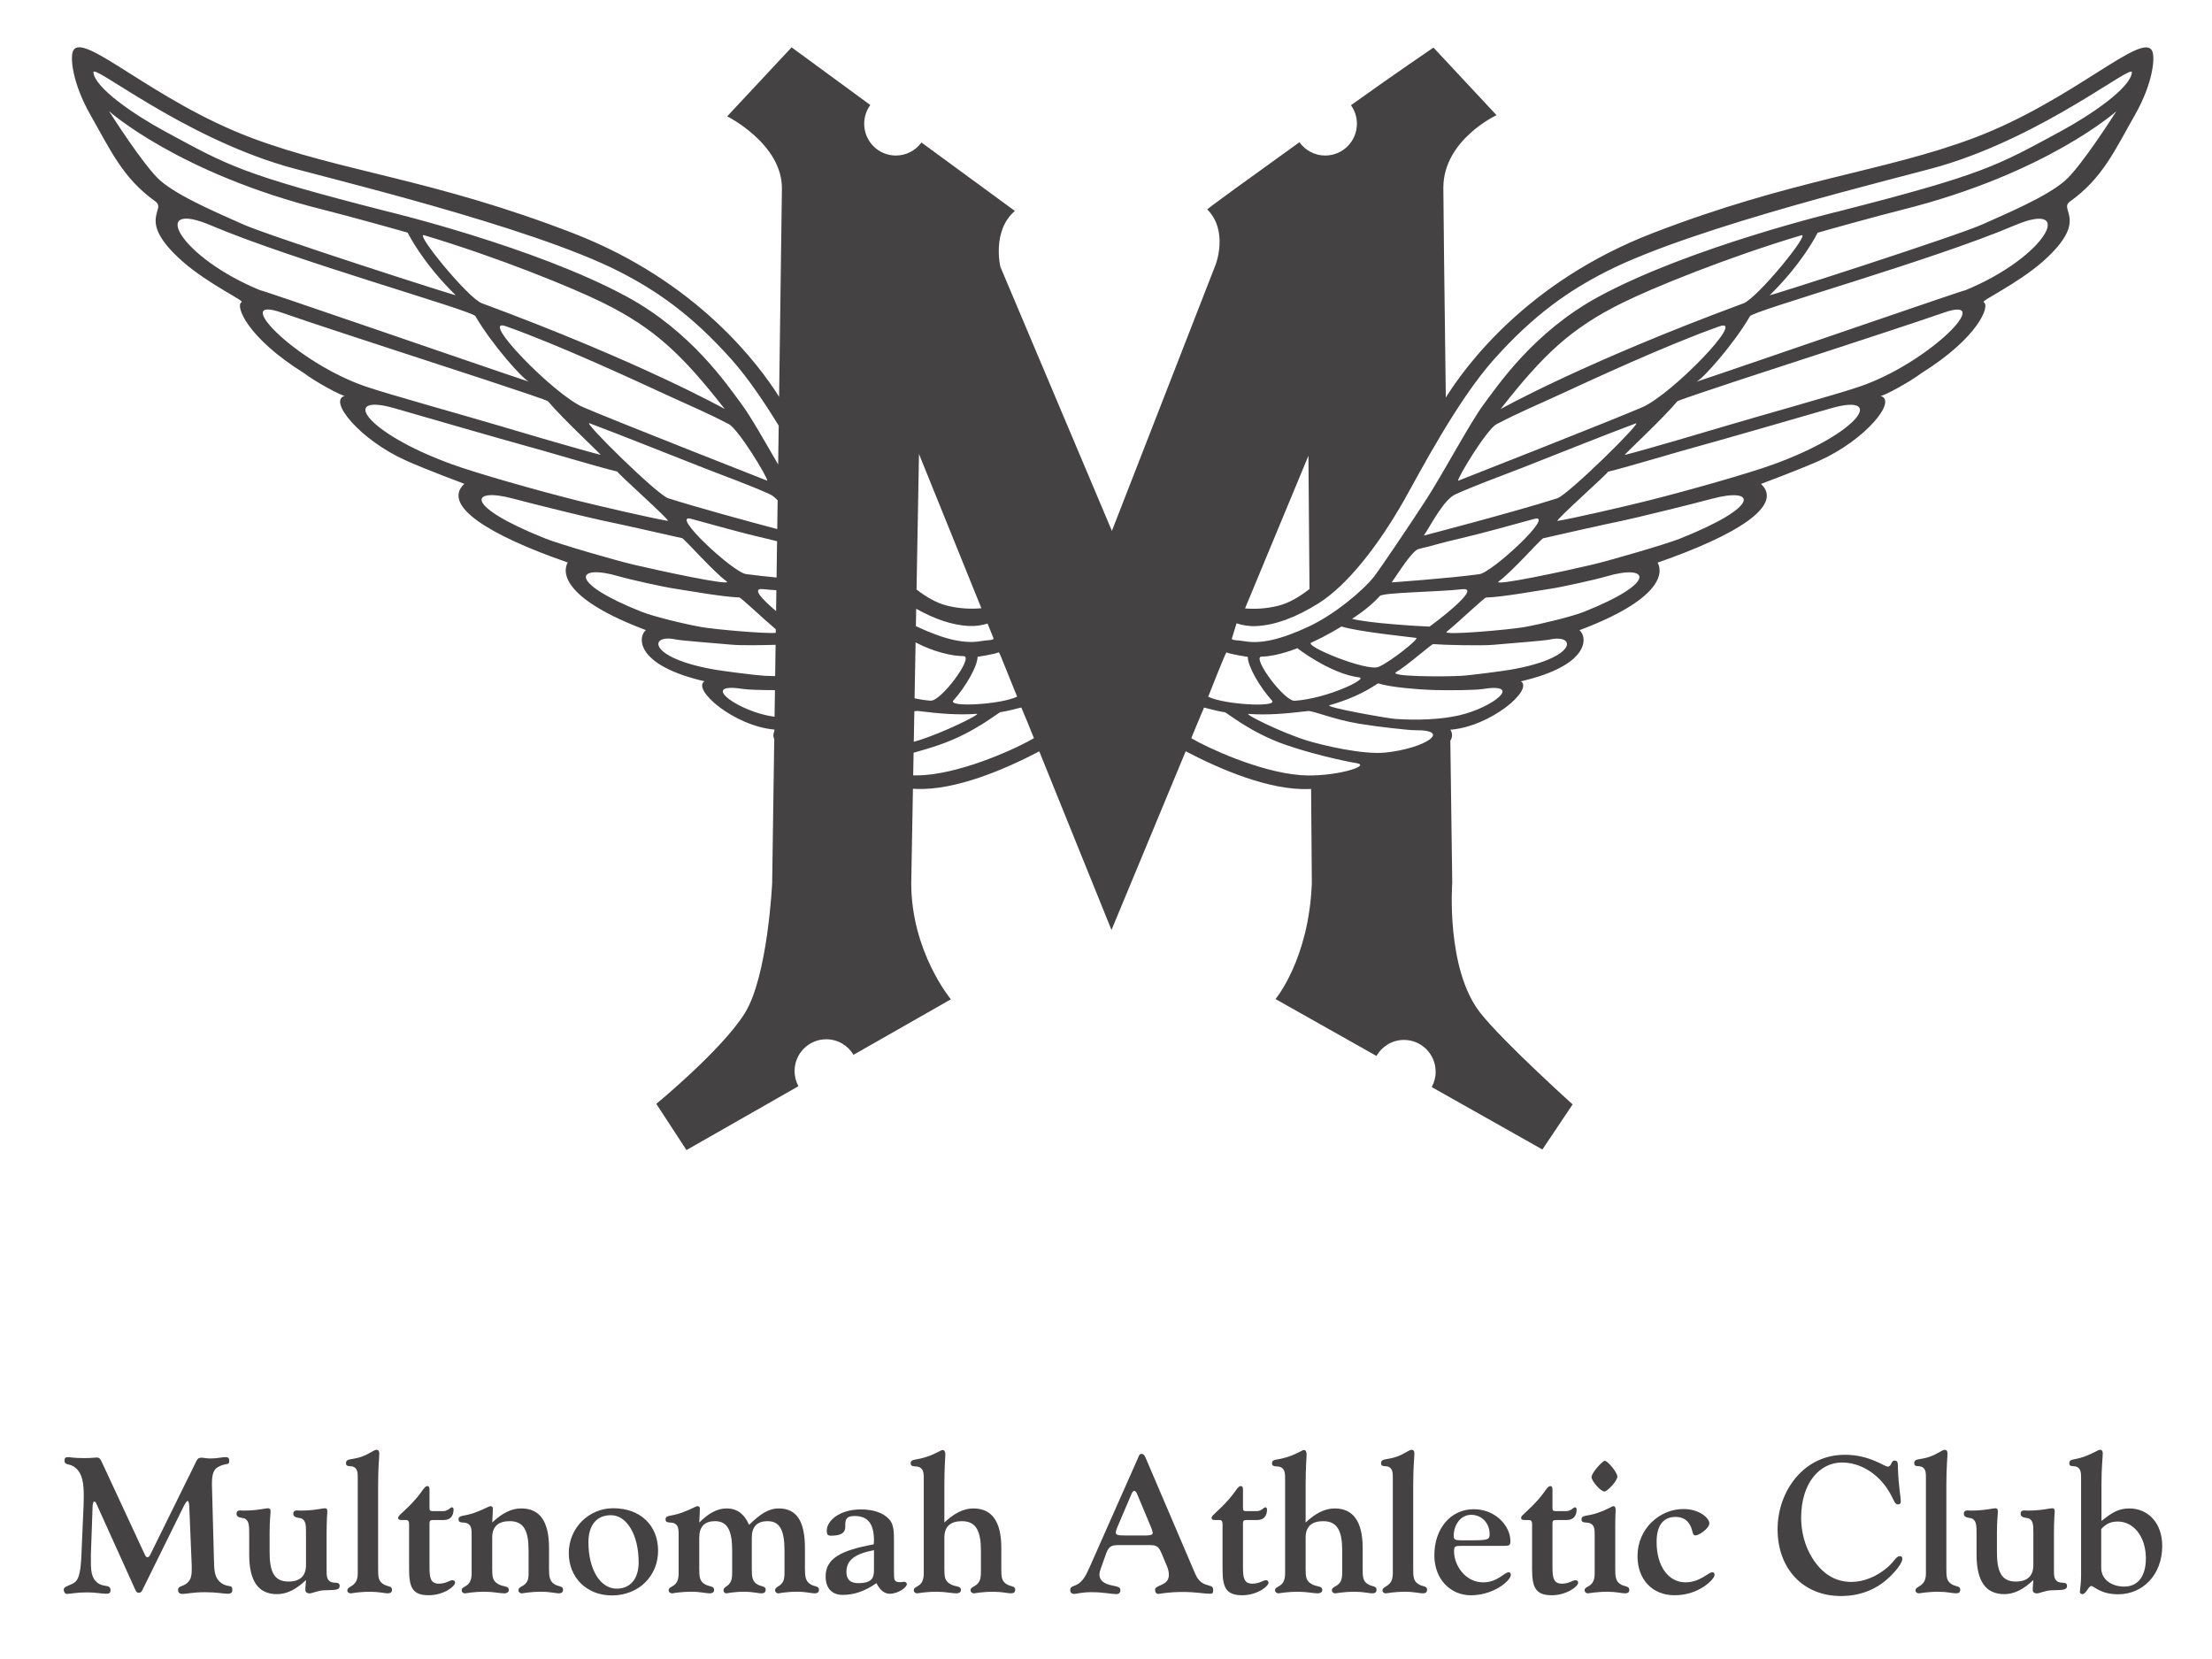 <?xml version="1.0" encoding="UTF-8" standalone="no"?>
<!DOCTYPE svg PUBLIC "-//W3C//DTD SVG 1.1//EN" "http://www.w3.org/Graphics/SVG/1.1/DTD/svg11.dtd">
<svg width="100%" height="100%" viewBox="0 0 76 57" version="1.1" xmlns="http://www.w3.org/2000/svg" xmlns:xlink="http://www.w3.org/1999/xlink" xml:space="preserve" xmlns:serif="http://www.serif.com/" style="fill-rule:evenodd;clip-rule:evenodd;stroke-linejoin:round;stroke-miterlimit:2;">
    <g id="Artboard1" transform="matrix(0.86,0,0,0.84,-50.926,0)">
        <rect x="59.231" y="0" width="87.884" height="67" style="fill:none;"/>
        <g transform="matrix(0.343,0,0,0.352,52.207,-4.616)">
            <g>
                <g transform="matrix(1.063,0,0,1.063,30.168,192.676)">
                    <path d="M0,-4.321C0,-4.553 0.022,-4.891 0.022,-5.335C0.022,-6.745 -0.104,-7.801 -0.868,-8.457C-1.495,-9.004 -2.089,-8.689 -2.089,-9.256C-2.089,-9.53 -1.983,-9.638 -1.687,-9.638C-1.583,-9.638 -1.011,-9.53 0.062,-9.53C0.843,-9.53 1.307,-9.594 1.413,-9.594C1.731,-9.594 1.835,-9.47 2.044,-9.004L6.708,1.013C6.789,1.203 6.876,1.307 7.001,1.307C7.105,1.307 7.214,1.225 7.295,1.055L12.378,-9.236C12.503,-9.49 12.632,-9.574 12.947,-9.574C13.14,-9.574 13.455,-9.49 13.919,-9.49C14.634,-9.49 15.187,-9.638 15.542,-9.638C15.858,-9.638 15.964,-9.552 15.964,-9.194C15.964,-8.708 15.626,-9.046 14.74,-8.56C14.232,-8.287 14.067,-7.717 14.067,-6.767L14.067,-6.578L14.296,1.879C14.319,2.952 14.425,3.628 15.076,4.116C15.796,4.641 16.301,4.264 16.301,4.809C16.301,5.189 16.176,5.297 15.754,5.297C15.372,5.297 14.553,5.127 13.307,5.127C12.04,5.127 11.241,5.317 10.861,5.317C10.523,5.317 10.355,5.189 10.355,4.873C10.355,4.471 10.777,4.515 11.199,4.242C11.724,3.882 11.852,3.44 11.852,2.658L11.852,2.214L11.579,-4.343C11.559,-4.681 11.473,-4.851 11.406,-4.851C11.325,-4.851 11.177,-4.659 10.989,-4.301L6.538,4.705C6.412,4.979 6.328,5.189 6.052,5.189C5.781,5.189 5.736,4.999 5.588,4.683L1.477,-4.385C1.371,-4.619 1.307,-4.785 1.181,-4.785C1.078,-4.785 1.011,-4.595 0.989,-4.237L0.804,0.991L0.804,1.899C0.804,3.08 0.972,3.842 1.793,4.264C2.363,4.535 2.952,4.306 2.952,4.917C2.952,5.231 2.782,5.297 2.446,5.297C2.005,5.297 1.307,5.147 0.358,5.147C-0.74,5.147 -1.495,5.317 -1.857,5.317C-2.003,5.317 -2.173,5.105 -2.173,4.853C-2.173,4.429 -1.329,4.409 -0.868,3.965C-0.464,3.588 -0.296,2.616 -0.234,1.036L0,-4.321Z" style="fill:rgb(68,66,66);fill-rule:nonzero;"/>
                </g>
                <g transform="matrix(1.063,0,0,1.063,52.691,188.374)">
                    <path d="M0,9.386C-2.047,9.386 -3.038,7.951 -3.038,5.06L-3.038,2.828C-3.038,1.983 -3.038,1.438 -3.46,1.161C-3.734,0.991 -4.429,1.117 -4.429,0.592C-4.429,0.36 -4.304,0.236 -4.027,0.236C-3.924,0.236 -3.818,0.254 -3.67,0.254C-2.131,0.254 -1.287,0 -0.994,0C-0.802,0 -0.695,0.086 -0.695,0.36C-0.695,0.569 -0.802,1.351 -0.802,2.658L-0.802,4.745C-0.802,6.834 -0.38,8.012 1.265,8.012C2.533,8.012 3.186,7.403 3.186,6.2L3.186,2.594C3.186,1.876 3.162,1.415 2.779,1.161C2.508,0.991 1.793,1.117 1.793,0.592C1.793,0.36 1.916,0.236 2.192,0.236C2.296,0.236 2.424,0.254 2.572,0.254C4.111,0.254 4.954,0 5.248,0C5.443,0 5.524,0.086 5.524,0.36C5.524,0.488 5.443,1.22 5.443,2.658L5.443,6.644C5.443,7.359 5.443,7.763 5.84,8.012C6.242,8.266 6.873,7.97 6.873,8.478C6.873,8.984 6.348,8.922 5.228,8.964C4.471,8.984 3.901,9.302 3.583,9.302C3.268,9.302 3.12,9.152 3.12,8.945L3.12,8.71L3.186,7.845C2.086,8.881 1.095,9.386 0,9.386" style="fill:rgb(68,66,66);fill-rule:nonzero;"/>
                </g>
                <g transform="matrix(1.063,0,0,1.063,62.105,194.962)">
                    <path d="M0,-9.488C0,-10.077 -0.025,-10.44 -0.36,-10.669C-0.72,-10.926 -1.287,-10.627 -1.287,-11.113C-1.287,-11.683 -0.698,-11.449 0.4,-11.828C1.305,-12.146 1.766,-12.59 2.064,-12.59C2.254,-12.59 2.36,-12.445 2.36,-12.188C2.36,-11.809 2.232,-10.669 2.232,-8.795L2.232,0.401C2.232,1.247 2.254,1.689 2.696,2.024C3.223,2.429 3.751,2.236 3.751,2.703C3.751,2.976 3.603,3.102 3.285,3.102C2.93,3.102 2.294,2.929 1.388,2.929C0.081,2.929 -0.617,3.102 -0.762,3.102C-0.994,3.102 -1.142,2.976 -1.142,2.784C-1.142,2.256 0,2.429 0,0.949L0,-9.488Z" style="fill:rgb(68,66,66);fill-rule:nonzero;"/>
                </g>
                <g transform="matrix(1.063,0,0,1.063,68.084,194.043)">
                    <path d="M0,-3.584C0,-3.882 -0.079,-4.048 -0.338,-4.048L-0.779,-4.048C-1.031,-4.048 -1.201,-4.07 -1.201,-4.304C-1.201,-4.575 -0.503,-4.955 0.676,-6.284C1.499,-7.212 1.67,-7.759 2.005,-7.759C2.15,-7.759 2.237,-7.656 2.237,-7.399L2.237,-5.419C2.237,-5.081 2.281,-5.019 2.639,-5.019L3.734,-5.019C4.264,-5.019 4.535,-5.438 4.683,-5.438C4.789,-5.438 4.873,-5.357 4.873,-5.209C4.873,-4.536 4.557,-4.048 3.798,-4.048L2.617,-4.048C2.301,-4.048 2.237,-3.944 2.237,-3.668L2.237,1.097C2.237,2.3 2.363,2.91 3.273,2.91C4.049,2.91 4.451,2.532 4.728,2.532C4.915,2.532 5.043,2.633 5.043,2.786C5.043,3.228 3.753,4.175 2.15,4.175C0.318,4.175 0,3.247 0,1.287L0,-3.584Z" style="fill:rgb(68,66,66);fill-rule:nonzero;"/>
                </g>
                <g transform="matrix(1.063,0,0,1.063,75.37,194.763)">
                    <path d="M0,-2.955C0,-3.673 0,-4.072 -0.404,-4.324C-0.804,-4.575 -1.435,-4.284 -1.435,-4.792C-1.435,-5.295 -0.908,-5.083 0.338,-5.525C1.388,-5.907 1.899,-6.245 2.089,-6.245C2.212,-6.245 2.318,-6.117 2.318,-6.035L2.318,-5.675L2.254,-4.452C3.352,-5.485 4.343,-5.991 5.44,-5.991C7.485,-5.991 8.479,-4.56 8.479,-1.67L8.479,0.589C8.479,1.433 8.54,1.876 8.96,2.212C9.468,2.614 10.015,2.424 10.015,2.89C10.015,3.161 9.867,3.29 9.552,3.29C9.196,3.29 8.563,3.114 7.655,3.114C6.345,3.114 5.65,3.29 5.502,3.29C5.273,3.29 5.125,3.139 5.125,2.952C5.125,2.594 5.588,2.569 5.906,2.231C6.217,1.896 6.239,1.538 6.239,1.075L6.239,-1.33C6.239,-3.441 5.798,-4.6 4.175,-4.6C2.91,-4.6 2.254,-4.008 2.254,-2.807L2.254,0.589C2.254,1.452 2.298,1.876 2.804,2.212C3.458,2.653 4.069,2.402 4.069,2.932C4.069,3.139 3.899,3.29 3.546,3.29C3.078,3.29 2.382,3.114 1.453,3.114C0.104,3.114 -0.592,3.29 -0.718,3.29C-0.95,3.29 -1.097,3.139 -1.097,2.952C-1.097,2.402 0,2.72 0,1.114L0,-2.955Z" style="fill:rgb(68,66,66);fill-rule:nonzero;"/>
                </g>
                <g transform="matrix(1.063,0,0,1.063,91.863,198.503)">
                    <path d="M0,-9.532C2.972,-9.532 4.913,-7.655 4.913,-4.891C4.913,-2.087 2.762,0 -0.148,0C-2.91,0 -4.871,-1.961 -4.871,-4.617C-4.871,-7.423 -2.636,-9.532 0,-9.532M0.377,-0.74C1.815,-0.74 2.784,-1.751 2.784,-3.626C2.784,-6.639 1.475,-8.772 -0.254,-8.772C-1.79,-8.772 -2.72,-7.719 -2.72,-5.798C-2.72,-2.91 -1.458,-0.74 0.377,-0.74" style="fill:rgb(68,66,66);fill-rule:nonzero;"/>
                </g>
                <g transform="matrix(1.063,0,0,1.063,99.48,194.763)">
                    <path d="M0,-2.955C0,-3.673 0,-4.072 -0.4,-4.324C-0.802,-4.575 -1.433,-4.284 -1.433,-4.792C-1.433,-5.295 -0.905,-5.083 0.34,-5.525C1.393,-5.907 1.901,-6.245 2.089,-6.245C2.217,-6.245 2.321,-6.117 2.321,-6.035L2.321,-5.675L2.259,-4.452C3.292,-5.465 4.22,-5.991 5.253,-5.991C6.39,-5.991 7.194,-5.401 7.719,-4.198C8.923,-5.359 9.828,-5.991 10.987,-5.991C12.972,-5.991 13.838,-4.514 13.838,-1.67L13.838,0.589C13.838,1.433 13.919,1.896 14.321,2.212C14.827,2.614 15.374,2.424 15.374,2.89C15.374,3.161 15.229,3.29 14.911,3.29C14.55,3.29 13.919,3.114 13.014,3.114C11.727,3.114 11.053,3.29 10.928,3.29C10.716,3.29 10.568,3.139 10.568,2.952C10.568,2.614 10.987,2.569 11.285,2.231C11.579,1.876 11.601,1.494 11.601,0.969L11.601,-1.33C11.601,-3.46 11.179,-4.6 9.744,-4.6C8.607,-4.6 8.017,-4.008 8.017,-2.807L8.017,0.589C8.017,1.433 8.057,1.876 8.479,2.212C8.984,2.614 9.534,2.424 9.534,2.89C9.534,3.161 9.386,3.29 9.071,3.29C8.711,3.29 8.077,3.114 7.253,3.114C5.971,3.114 5.337,3.29 5.231,3.29C5.043,3.29 4.915,3.139 4.915,2.952C4.915,2.614 5.317,2.569 5.569,2.231C5.842,1.876 5.867,1.477 5.867,0.969L5.867,-1.33C5.867,-3.46 5.418,-4.6 3.99,-4.6C2.846,-4.6 2.259,-4.008 2.259,-2.807L2.259,0.589C2.259,1.433 2.301,1.876 2.742,2.212C3.312,2.636 3.884,2.402 3.884,2.932C3.884,3.161 3.714,3.29 3.396,3.29C2.994,3.29 2.34,3.114 1.455,3.114C0.104,3.114 -0.589,3.29 -0.715,3.29C-0.945,3.29 -1.095,3.139 -1.095,2.952C-1.095,2.402 0,2.72 0,1.114L0,-2.955Z" style="fill:rgb(68,66,66);fill-rule:nonzero;"/>
                </g>
                <g transform="matrix(1.063,0,0,1.063,118.596,188.508)">
                    <path d="M0,9.344C-1.181,9.344 -1.877,8.626 -1.877,7.319C-1.877,5.356 -0.187,4.473 3.398,3.817C3.398,3.669 3.421,3.524 3.421,3.396C3.421,1.583 2.765,0.72 1.31,0.72C0.486,0.72 0.276,0.991 0.276,1.689L0.276,1.857C0.276,2.278 0.19,2.87 -1.285,2.87C-1.665,2.87 -1.751,2.722 -1.751,2.32C-1.751,1.225 -0.333,0 1.983,0C3.398,0 4.451,0.382 5.103,1.095C5.611,1.667 5.611,2.468 5.611,3.586L5.611,6.708C5.611,7.763 5.611,7.953 6.331,7.953C6.476,7.953 6.604,7.909 6.73,7.909C6.876,7.909 7.024,8.015 7.024,8.163C7.024,8.54 6.055,9.218 5.149,9.218C4.558,9.218 4.074,8.819 3.692,8.059C2.449,8.922 1.268,9.344 0,9.344M0.402,6.833C0.402,7.655 0.824,8.059 1.689,8.059C3.228,8.059 3.421,7.465 3.421,6.602L3.421,4.454C1.349,4.851 0.402,5.526 0.402,6.833" style="fill:rgb(68,66,66);fill-rule:nonzero;"/>
                </g>
                <g transform="matrix(1.063,0,0,1.063,128.031,194.738)">
                    <path d="M0,-9.046C0,-9.766 0,-10.185 -0.4,-10.437C-0.799,-10.691 -1.433,-10.397 -1.433,-10.9C-1.433,-11.411 -0.903,-11.199 0.34,-11.618C1.416,-11.978 1.879,-12.358 2.069,-12.358C2.237,-12.358 2.365,-12.185 2.365,-11.872C2.365,-11.579 2.259,-10.479 2.259,-8.602L2.259,-4.429C3.334,-5.44 4.348,-5.966 5.44,-5.966C7.468,-5.966 8.498,-4.535 8.498,-1.647L8.498,0.612C8.498,1.458 8.521,1.899 8.965,2.237C9.495,2.639 10.02,2.447 10.02,2.913C10.02,3.186 9.872,3.312 9.554,3.312C9.199,3.312 8.563,3.14 7.657,3.14C6.348,3.14 5.655,3.312 5.507,3.312C5.273,3.312 5.127,3.164 5.127,2.977C5.127,2.617 5.569,2.617 5.906,2.257C6.244,1.899 6.264,1.458 6.264,0.779L6.264,-1.307C6.264,-3.438 5.781,-4.575 4.178,-4.575C2.913,-4.575 2.259,-3.985 2.259,-2.784L2.259,0.612C2.259,1.475 2.298,1.899 2.806,2.237C3.458,2.678 4.072,2.427 4.072,2.955C4.072,3.164 3.904,3.312 3.546,3.312C3.08,3.312 2.385,3.14 1.457,3.14C0.108,3.14 -0.589,3.312 -0.715,3.312C-0.947,3.312 -1.095,3.164 -1.095,2.977C-1.095,2.427 0,2.742 0,1.139L0,-9.046Z" style="fill:rgb(68,66,66);fill-rule:nonzero;"/>
                </g>
                <g transform="matrix(1.063,0,0,1.063,153.06,198.038)">
                    <path d="M0,-14.746C0.091,-14.936 0.131,-15.039 0.338,-15.039C0.493,-15.039 0.636,-14.894 0.74,-14.662L6.126,-2.094C6.419,-1.399 6.708,-0.975 7.389,-0.74C7.956,-0.551 8.166,-0.595 8.166,-0.151C8.166,0.206 8.087,0.251 7.793,0.251C7.238,0.251 6.225,0.058 4.819,0.058C3.231,0.058 2.345,0.271 2.136,0.271C1.948,0.271 1.798,0.081 1.798,-0.173C1.798,-0.765 3.312,-0.551 3.312,-1.818C3.312,-2.07 3.253,-2.408 3.107,-2.745L2.513,-4.159C2.153,-5.022 1.901,-5.066 1.06,-5.066L-1.914,-5.066C-2.863,-5.066 -3.221,-5.066 -3.559,-4.159L-4.128,-2.558C-4.234,-2.282 -4.296,-2.052 -4.296,-1.838C-4.296,-1.204 -3.81,-0.827 -2.843,-0.637C-2.338,-0.531 -2,-0.489 -2,-0.151C-2,0.142 -2.163,0.293 -2.483,0.293C-2.927,0.293 -3.855,0.081 -5.206,0.081C-6.215,0.081 -6.807,0.271 -7.041,0.271C-7.334,0.271 -7.502,0.123 -7.502,-0.151C-7.502,-0.595 -7.041,-0.551 -6.619,-0.827C-6.05,-1.204 -5.731,-1.838 -5.31,-2.79L0,-14.746ZM0.868,-6.119C1.337,-6.119 1.544,-6.228 1.544,-6.393C1.544,-6.435 1.504,-6.669 1.356,-7.024L-0.143,-10.59C-0.244,-10.864 -0.375,-10.99 -0.459,-10.99C-0.567,-10.99 -0.693,-10.886 -0.774,-10.674L-2.358,-6.968C-2.464,-6.711 -2.503,-6.521 -2.503,-6.435C-2.503,-6.164 -2.232,-6.119 -1.554,-6.119L0.868,-6.119Z" style="fill:rgb(68,66,66);fill-rule:nonzero;"/>
                </g>
                <g transform="matrix(1.063,0,0,1.063,162.832,194.043)">
                    <path d="M0,-3.584C0,-3.882 -0.079,-4.048 -0.338,-4.048L-0.779,-4.048C-1.038,-4.048 -1.199,-4.07 -1.199,-4.304C-1.199,-4.575 -0.506,-4.955 0.668,-6.284C1.497,-7.212 1.665,-7.759 2,-7.759C2.153,-7.759 2.239,-7.656 2.239,-7.399L2.239,-5.419C2.239,-5.081 2.281,-5.019 2.639,-5.019L3.736,-5.019C4.262,-5.019 4.535,-5.438 4.678,-5.438C4.787,-5.438 4.873,-5.357 4.873,-5.209C4.873,-4.536 4.557,-4.048 3.795,-4.048L2.622,-4.048C2.301,-4.048 2.239,-3.944 2.239,-3.668L2.239,1.097C2.239,2.3 2.36,2.91 3.268,2.91C4.049,2.91 4.449,2.532 4.728,2.532C4.913,2.532 5.038,2.633 5.038,2.786C5.038,3.228 3.751,4.175 2.153,4.175C0.321,4.175 0,3.247 0,1.287L0,-3.584Z" style="fill:rgb(68,66,66);fill-rule:nonzero;"/>
                </g>
                <g transform="matrix(1.063,0,0,1.063,170.119,194.738)">
                    <path d="M0,-9.046C0,-9.766 0,-10.185 -0.4,-10.437C-0.804,-10.691 -1.435,-10.397 -1.435,-10.9C-1.435,-11.411 -0.915,-11.199 0.34,-11.618C1.406,-11.978 1.877,-12.358 2.064,-12.358C2.237,-12.358 2.358,-12.185 2.358,-11.872C2.358,-11.579 2.249,-10.479 2.249,-8.602L2.249,-4.429C3.334,-5.44 4.34,-5.966 5.44,-5.966C7.46,-5.966 8.498,-4.535 8.498,-1.647L8.498,0.612C8.498,1.458 8.516,1.899 8.96,2.237C9.492,2.639 10.018,2.447 10.018,2.913C10.018,3.186 9.87,3.312 9.547,3.312C9.191,3.312 8.568,3.14 7.653,3.14C6.348,3.14 5.655,3.312 5.505,3.312C5.27,3.312 5.127,3.164 5.127,2.977C5.127,2.617 5.566,2.617 5.906,2.257C6.244,1.899 6.257,1.458 6.257,0.779L6.257,-1.307C6.257,-3.438 5.776,-4.575 4.175,-4.575C2.913,-4.575 2.249,-3.985 2.249,-2.784L2.249,0.612C2.249,1.475 2.294,1.899 2.802,2.237C3.453,2.678 4.072,2.427 4.072,2.955C4.072,3.164 3.901,3.312 3.541,3.312C3.075,3.312 2.38,3.14 1.45,3.14C0.104,3.14 -0.592,3.312 -0.718,3.312C-0.954,3.312 -1.1,3.164 -1.1,2.977C-1.1,2.427 0,2.742 0,1.139L0,-9.046Z" style="fill:rgb(68,66,66);fill-rule:nonzero;"/>
                </g>
                <g transform="matrix(1.063,0,0,1.063,182.665,194.962)">
                    <path d="M0,-9.488C0,-10.077 -0.022,-10.44 -0.358,-10.669C-0.718,-10.926 -1.285,-10.627 -1.285,-11.113C-1.285,-11.683 -0.688,-11.449 0.4,-11.828C1.302,-12.146 1.776,-12.59 2.069,-12.59C2.261,-12.59 2.365,-12.445 2.365,-12.188C2.365,-11.809 2.234,-10.669 2.234,-8.795L2.234,0.401C2.234,1.247 2.261,1.689 2.7,2.024C3.231,2.429 3.753,2.236 3.753,2.703C3.753,2.976 3.608,3.102 3.29,3.102C2.93,3.102 2.306,2.929 1.391,2.929C0.081,2.929 -0.607,3.102 -0.755,3.102C-0.989,3.102 -1.132,2.976 -1.132,2.784C-1.132,2.256 0,2.429 0,0.949L0,-9.488Z" style="fill:rgb(68,66,66);fill-rule:nonzero;"/>
                </g>
                <g transform="matrix(1.063,0,0,1.063,189.796,193.619)">
                    <path d="M0,-0.252C0,1.368 1.28,3.164 3.181,3.164C4.784,3.164 5.502,2.064 5.983,2.064C6.153,2.064 6.22,2.17 6.22,2.362C6.22,2.932 4.402,4.577 1.83,4.577C-0.377,4.577 -2.158,2.828 -2.158,0.212C-2.158,-2.721 -0.36,-4.829 2.148,-4.829C4.636,-4.829 6.173,-2.911 6.173,-1.372C6.173,-0.844 6.064,-0.824 5.352,-0.824L0.821,-0.824C0.121,-0.824 0,-0.78 0,-0.252M2.207,-1.433C3.795,-1.433 3.899,-1.581 3.899,-2.106C3.899,-3.29 3.056,-4.218 1.872,-4.218C0.755,-4.218 -0.037,-3.162 -0.037,-1.899C-0.037,-1.539 0.101,-1.433 0.74,-1.433L2.207,-1.433Z" style="fill:rgb(68,66,66);fill-rule:nonzero;"/>
                </g>
                <g transform="matrix(1.063,0,0,1.063,198.888,194.043)">
                    <path d="M0,-3.584C0,-3.882 -0.081,-4.048 -0.336,-4.048L-0.777,-4.048C-1.033,-4.048 -1.204,-4.07 -1.204,-4.304C-1.204,-4.575 -0.503,-4.955 0.673,-6.284C1.494,-7.212 1.669,-7.759 2.007,-7.759C2.15,-7.759 2.232,-7.656 2.232,-7.399L2.232,-5.419C2.232,-5.081 2.279,-5.019 2.631,-5.019L3.739,-5.019C4.264,-5.019 4.538,-5.438 4.686,-5.438C4.789,-5.438 4.878,-5.357 4.878,-5.209C4.878,-4.536 4.56,-4.048 3.793,-4.048L2.617,-4.048C2.294,-4.048 2.232,-3.944 2.232,-3.668L2.232,1.097C2.232,2.3 2.365,2.91 3.273,2.91C4.052,2.91 4.456,2.532 4.723,2.532C4.92,2.532 5.048,2.633 5.048,2.786C5.048,3.228 3.758,4.175 2.15,4.175C0.323,4.175 0,3.247 0,1.287L0,-3.584Z" style="fill:rgb(68,66,66);fill-rule:nonzero;"/>
                </g>
                <g transform="matrix(1.063,0,0,1.063,206.177,189.493)">
                    <path d="M0,2.005C0,1.287 0,0.888 -0.404,0.636C-0.804,0.385 -1.44,0.676 -1.44,0.168C-1.44,-0.358 -0.888,-0.126 0.318,-0.545C1.428,-0.927 1.914,-1.285 2.047,-1.285C2.232,-1.285 2.296,-1.137 2.296,-0.841C2.296,-0.737 2.254,-0.229 2.254,0.698L2.254,5.546C2.254,6.392 2.296,6.836 2.718,7.172C3.238,7.596 3.793,7.362 3.793,7.889C3.793,8.121 3.623,8.247 3.332,8.247C2.972,8.247 2.335,8.074 1.45,8.074C0.094,8.074 -0.592,8.247 -0.718,8.247C-0.954,8.247 -1.1,8.099 -1.1,7.911C-1.1,7.362 0,7.68 0,6.074L0,2.005ZM1.11,-6.242C1.411,-6.242 2.486,-4.974 2.486,-4.513C2.486,-4.027 1.366,-2.886 1.07,-2.886C0.624,-2.886 -0.345,-4.069 -0.345,-4.449C-0.345,-4.933 0.858,-6.242 1.11,-6.242" style="fill:rgb(68,66,66);fill-rule:nonzero;"/>
                </g>
                <g transform="matrix(1.063,0,0,1.063,216.506,198.482)">
                    <path d="M0,-9.426C1.793,-9.426 2.846,-8.412 2.846,-7.867C2.846,-7.298 1.687,-6.538 1.324,-6.538C1.013,-6.538 1.031,-6.94 0.866,-7.384C0.542,-8.183 0,-8.563 -0.866,-8.563C-2.19,-8.563 -2.932,-7.635 -2.932,-5.843C-2.932,-3.1 -1.596,-1.413 0.232,-1.413C1.835,-1.413 2.742,-2.511 3.159,-2.511C3.349,-2.511 3.418,-2.424 3.418,-2.215C3.418,-1.771 1.731,0 -0.952,0C-3.411,0 -5.024,-1.731 -5.024,-4.279C-5.024,-7.298 -2.572,-9.426 0,-9.426" style="fill:rgb(68,66,66);fill-rule:nonzero;"/>
                </g>
                <g transform="matrix(1.063,0,0,1.063,229.595,195.9)">
                    <path d="M0,-10.412C1.369,-12.04 3.226,-12.925 5.393,-12.925C8.111,-12.925 9.702,-11.635 10.077,-11.635C10.536,-11.635 10.417,-12.291 10.817,-12.291C11.238,-12.291 11.184,-11.975 11.199,-11.342C11.275,-9.423 11.512,-8.244 11.512,-7.886C11.512,-7.61 11.409,-7.502 11.216,-7.502C10.75,-7.502 10.817,-8.094 9.914,-9.381C8.708,-11.068 6.915,-12.081 5.058,-12.081C2.612,-12.081 0.592,-9.825 0.592,-6.049C0.592,-4.488 1.013,-2.927 1.79,-1.682C2.868,0.067 4.318,0.972 6.094,0.972C7.465,0.972 8.918,0.38 10.136,-0.69C10.794,-1.282 11.026,-1.849 11.409,-1.849C11.571,-1.849 11.68,-1.748 11.68,-1.536C11.68,-1.218 11.238,-0.483 10.291,0.425C8.836,1.818 7.038,2.513 4.95,2.513C0.799,2.513 -1.988,-0.483 -1.988,-4.782C-1.988,-6.893 -1.265,-8.895 0,-10.412" style="fill:rgb(68,66,66);fill-rule:nonzero;"/>
                </g>
                <g transform="matrix(1.063,0,0,1.063,244.759,194.962)">
                    <path d="M0,-9.488C0,-10.077 -0.015,-10.44 -0.355,-10.669C-0.71,-10.926 -1.28,-10.627 -1.28,-11.113C-1.28,-11.683 -0.693,-11.449 0.412,-11.828C1.314,-12.146 1.781,-12.59 2.071,-12.59C2.257,-12.59 2.365,-12.445 2.365,-12.188C2.365,-11.809 2.239,-10.669 2.239,-8.795L2.239,0.401C2.239,1.247 2.257,1.689 2.705,2.024C3.231,2.429 3.761,2.236 3.761,2.703C3.761,2.976 3.613,3.102 3.297,3.102C2.94,3.102 2.301,2.929 1.396,2.929C0.089,2.929 -0.612,3.102 -0.755,3.102C-0.984,3.102 -1.137,2.976 -1.137,2.784C-1.137,2.256 0,2.429 0,0.949L0,-9.488Z" style="fill:rgb(68,66,66);fill-rule:nonzero;"/>
                </g>
                <g transform="matrix(1.063,0,0,1.063,253.885,188.374)">
                    <path d="M0,9.386C-2.047,9.386 -3.036,7.951 -3.036,5.06L-3.036,2.828C-3.036,1.983 -3.036,1.438 -3.458,1.161C-3.739,0.991 -4.427,1.117 -4.427,0.592C-4.427,0.36 -4.301,0.236 -4.027,0.236C-3.924,0.236 -3.82,0.254 -3.672,0.254C-2.133,0.254 -1.285,0 -0.989,0C-0.804,0 -0.698,0.086 -0.698,0.36C-0.698,0.569 -0.804,1.351 -0.804,2.658L-0.804,4.745C-0.804,6.834 -0.375,8.012 1.26,8.012C2.528,8.012 3.186,7.403 3.186,6.2L3.186,2.594C3.186,1.876 3.159,1.415 2.787,1.161C2.515,0.991 1.793,1.117 1.793,0.592C1.793,0.36 1.916,0.236 2.192,0.236C2.296,0.236 2.424,0.254 2.567,0.254C4.111,0.254 4.955,0 5.245,0C5.443,0 5.529,0.086 5.529,0.36C5.529,0.488 5.443,1.22 5.443,2.658L5.443,6.644C5.443,7.359 5.443,7.763 5.842,8.012C6.239,8.266 6.876,7.97 6.876,8.478C6.876,8.984 6.35,8.922 5.233,8.964C4.469,8.984 3.899,9.302 3.586,9.302C3.263,9.302 3.122,9.152 3.122,8.945L3.122,8.71L3.186,7.845C2.086,8.881 1.1,9.386 0,9.386" style="fill:rgb(68,66,66);fill-rule:nonzero;"/>
                </g>
                <g transform="matrix(1.063,0,0,1.063,262.831,194.848)">
                    <path d="M0,1.312L0,-9.382C0,-9.971 -0.032,-10.331 -0.365,-10.563C-0.723,-10.817 -1.29,-10.521 -1.29,-11.004C-1.29,-11.535 -0.809,-11.322 0.306,-11.722C1.391,-12.104 1.85,-12.484 2.086,-12.484C2.271,-12.484 2.375,-12.336 2.375,-12.082C2.375,-11.702 2.234,-10.563 2.234,-8.689L2.234,-4.703C3.329,-5.564 4.047,-6.07 5.29,-6.07C7.352,-6.07 8.891,-4.469 8.891,-1.981C8.891,1.184 6.762,3.312 4.062,3.312C2.104,3.312 1.408,2.407 1.127,2.407C0.797,2.407 0.565,3.295 0.143,3.295C0,3.295 -0.131,3.186 -0.131,3.082C-0.131,2.787 0,2.219 0,1.312ZM2.207,0.424C2.207,1.711 3.352,2.471 4.74,2.471C6.215,2.471 7.1,1.354 7.1,-0.609C7.1,-2.97 5.771,-4.639 4.022,-4.639C3.28,-4.639 2.737,-4.405 2.207,-3.815L2.207,0.424Z" style="fill:rgb(68,66,66);fill-rule:nonzero;"/>
                </g>
                <g transform="matrix(1.063,0,0,1.063,271.114,144.351)">
                    <path d="M0,-117.878C-1.026,-120.125 -8.733,-112.428 -19.569,-108.366C-29.429,-104.674 -39.467,-103.877 -54.819,-97.941C-68.533,-92.643 -75.26,-83.415 -77.401,-80.004C-77.554,-91.861 -77.671,-101.42 -77.671,-102.931C-77.671,-108.174 -71.841,-110.869 -71.841,-110.869L-78.753,-118.258C-78.753,-118.258 -83.002,-115.385 -87.794,-111.957C-87.38,-111.387 -87.141,-110.687 -87.141,-109.932C-87.141,-108.011 -88.695,-106.457 -90.618,-106.457C-91.777,-106.457 -92.808,-107.032 -93.439,-107.912C-98.801,-104.068 -103.585,-100.615 -103.536,-100.563C-101.191,-98.218 -102.616,-94.546 -102.616,-94.546L-113.988,-65.425L-126.208,-94.294C-126.208,-94.294 -127.165,-98.223 -124.617,-100.4L-134.857,-107.883C-135.488,-107.02 -136.509,-106.457 -137.658,-106.457C-139.577,-106.457 -141.131,-108.011 -141.131,-109.932C-141.131,-110.699 -140.879,-111.407 -140.46,-111.982L-149.084,-118.285L-156.14,-110.744C-156.14,-110.744 -150.1,-107.727 -150.145,-102.839C-150.16,-101.104 -150.289,-91.708 -150.453,-80.086C-152.65,-83.557 -159.377,-92.691 -172.991,-97.955C-188.343,-103.888 -198.376,-104.682 -208.233,-108.377C-219.072,-112.438 -226.782,-120.136 -227.817,-117.889C-228.153,-117.159 -227.876,-114.34 -225.926,-110.922C-223.723,-107.07 -222.375,-103.987 -218.806,-101.449C-217.469,-100.502 -221.008,-99.486 -215.854,-94.909C-212.912,-92.336 -209.005,-90.6 -209.351,-90.428C-210.07,-90.065 -208.803,-86.59 -202.499,-82.664C-201.284,-81.729 -198.299,-80.121 -198.033,-80.19C-199.949,-79.69 -196.354,-75.364 -191.369,-73.13C-189.086,-72.106 -184.942,-70.572 -184.942,-70.572C-187.456,-68.232 -182.336,-64.984 -173.615,-61.973C-174.279,-60.794 -173.965,-57.928 -165.052,-54.581C-165.935,-53.847 -166.253,-50.751 -158.631,-48.988C-160.035,-48.087 -155.379,-44.095 -150.971,-43.708C-150.972,-43.654 -150.973,-43.598 -150.974,-43.545C-151.119,-43.228 -151.115,-42.931 -150.986,-42.654C-151.118,-33.449 -151.213,-26.942 -151.213,-26.942C-151.213,-26.942 -151.684,-16.702 -154.234,-12.668C-156.779,-8.635 -163.909,-2.793 -163.909,-2.793L-160.604,2.258L-148.337,-4.722C-148.603,-5.212 -148.759,-5.78 -148.759,-6.379C-148.759,-8.295 -147.205,-9.854 -145.284,-9.854C-144.014,-9.854 -142.904,-9.168 -142.3,-8.155L-131.631,-14.221C-131.631,-14.221 -135.989,-19.432 -135.974,-26.952C-135.974,-26.977 -135.897,-31.267 -135.789,-37.239C-135.664,-37.233 -135.557,-37.224 -135.428,-37.219C-131.106,-37.052 -125.73,-39.349 -121.947,-41.325L-114.032,-21.802L-105.901,-41.335C-102.115,-39.355 -96.717,-37.04 -92.377,-37.208C-92.3,-37.212 -92.237,-37.217 -92.161,-37.22C-92.113,-31.264 -92.08,-26.972 -92.08,-26.907C-92.404,-18.574 -96.061,-14.251 -96.061,-14.251L-85,-8.031C-84.398,-9.077 -83.276,-9.782 -81.986,-9.782C-80.068,-9.782 -78.514,-8.226 -78.514,-6.307C-78.514,-5.696 -78.667,-5.126 -78.946,-4.628L-66.817,2.194L-63.505,-2.734C-63.505,-2.734 -71.167,-9.617 -73.633,-12.754C-77.414,-17.568 -76.696,-26.947 -76.696,-26.947C-76.696,-26.947 -76.784,-33.374 -76.906,-42.491C-76.675,-42.855 -76.63,-43.252 -76.899,-43.69C-72.467,-44.047 -67.766,-48.072 -69.172,-48.982C-61.549,-50.741 -61.87,-53.836 -62.753,-54.571C-53.842,-57.917 -53.534,-60.785 -54.192,-61.959C-45.469,-64.976 -40.349,-68.223 -42.867,-70.561C-42.867,-70.561 -38.722,-72.095 -36.433,-73.119C-31.451,-75.356 -27.858,-79.679 -29.777,-80.182C-29.506,-80.113 -26.524,-81.719 -25.311,-82.653C-19.002,-86.579 -17.74,-90.057 -18.462,-90.419C-18.805,-90.592 -14.898,-92.328 -11.954,-94.895C-6.799,-99.478 -10.336,-100.491 -9.002,-101.438C-5.433,-103.976 -4.084,-107.061 -1.882,-110.911C0.069,-114.329 0.343,-117.15 0,-117.878M-180.392,-87.797C-174.646,-85.78 -166.115,-81.824 -163.057,-80.416C-159.807,-78.916 -158.628,-78.48 -155.955,-77.091C-154.926,-76.556 -151.686,-71.271 -151.752,-70.911C-151.752,-70.911 -168.739,-77.567 -171.948,-78.958C-175.157,-80.349 -183.438,-88.867 -180.392,-87.797M-183.019,-90.309C-184.551,-90.874 -190.408,-98.063 -189.37,-97.752C-181.298,-95.35 -173.066,-92.006 -169.714,-90.346C-164.076,-87.552 -161.082,-84.703 -156.411,-78.752C-156.411,-78.752 -165.536,-83.857 -183.019,-90.309M-171.219,-77.19C-168.242,-76.085 -161.591,-73.431 -158.754,-72.326C-155.953,-71.231 -153.973,-70.548 -151.484,-69.441C-151.194,-69.312 -150.902,-69.067 -150.613,-68.767C-150.628,-67.722 -150.643,-66.674 -150.658,-65.624C-153.91,-66.489 -159.385,-67.971 -162.609,-68.995C-163.83,-69.382 -172.087,-77.51 -171.219,-77.19M-127.007,-53.806L-126.948,-53.615C-127.315,-53.413 -127.429,-53.531 -128.373,-53.371C-130.06,-53.085 -132.176,-53.477 -135.385,-54.976C-135.412,-54.989 -135.439,-55.006 -135.466,-55.018C-135.455,-55.655 -135.444,-56.288 -135.432,-56.914C-133.372,-55.764 -131.47,-55.124 -129.661,-55.031C-128.919,-54.992 -128.178,-55.114 -127.611,-55.296L-127.007,-53.806ZM-135.499,-53.239C-134.702,-52.82 -132.516,-51.785 -130.232,-51.734C-129.063,-51.709 -132.698,-46.784 -133.85,-46.865C-134.424,-46.906 -135.019,-46.998 -135.61,-47.119C-135.573,-49.147 -135.536,-51.207 -135.499,-53.239M-160.08,-66.742C-157.278,-65.978 -154.571,-65.213 -152.053,-64.631C-151.525,-64.508 -151.08,-64.399 -150.677,-64.297C-150.695,-62.971 -150.714,-61.647 -150.733,-60.329C-151.955,-60.448 -153.147,-60.577 -154.087,-60.707C-155.508,-60.904 -162.517,-67.405 -160.08,-66.742M-152.212,-59.061C-151.795,-59.015 -151.294,-58.975 -150.753,-58.938C-150.764,-58.175 -150.775,-57.416 -150.786,-56.66C-152.202,-57.852 -153.559,-59.212 -152.212,-59.061M-135.635,-45.706C-135.484,-45.735 -135.353,-45.752 -135.262,-45.741C-132.722,-45.428 -130.732,-45.285 -128.82,-45.428C-128.162,-45.477 -132.547,-43.312 -135.299,-42.488C-135.413,-42.454 -135.549,-42.415 -135.696,-42.374C-135.676,-43.463 -135.656,-44.576 -135.635,-45.706M-131.35,-46.898C-130.048,-48.321 -128.707,-50.635 -128.707,-51.661C-128.707,-51.661 -126.887,-51.932 -126.379,-52.154C-126.362,-52.161 -126.282,-51.995 -126.161,-51.721L-124.372,-47.307C-126.147,-46.435 -132.073,-46.109 -131.35,-46.898M-128.289,-56.97C-129.438,-56.869 -130.737,-56.917 -132.106,-57.27C-133.176,-57.543 -134.281,-58.16 -135.394,-59.017C-135.245,-67.249 -135.126,-73.832 -135.126,-73.832L-128.289,-56.97ZM-225.586,-115.551C-225.672,-116.562 -216.113,-108.722 -204.663,-105.334C-200.875,-104.209 -177.781,-98.779 -167.968,-93.775C-163.965,-91.735 -160.084,-89.123 -155.627,-84.119C-153.862,-82.137 -152.082,-79.506 -150.497,-76.93C-150.517,-75.535 -150.537,-74.118 -150.557,-72.684C-152.041,-75.243 -153.58,-77.958 -154.564,-79.276C-156.157,-81.409 -160.049,-87.19 -167.13,-91.025C-177.214,-96.49 -193.404,-100.352 -193.404,-100.352C-209.472,-104.439 -210.826,-105.363 -217.768,-109.107C-221.028,-110.865 -225.44,-113.84 -225.586,-115.551M-218.234,-103.698C-220.044,-105.256 -223.874,-111.306 -223.874,-111.306C-223.874,-111.306 -216.239,-104.492 -200.384,-100.531C-197.735,-99.87 -191.831,-98.235 -191.138,-98.021C-191.17,-98.028 -189.523,-94.728 -185.897,-91.194C-185.749,-91.056 -206.443,-97.695 -209.225,-98.95C-211.896,-100.149 -216.195,-101.944 -218.234,-103.698M-212.714,-98.824C-203.796,-95.034 -184.093,-89.519 -183.733,-88.903C-181.938,-85.817 -178.483,-81.941 -177.836,-81.726C-182.451,-83.248 -209.022,-92.422 -207.216,-91.692C-216.218,-95.342 -219.577,-101.739 -212.714,-98.824M-204.954,-89.284C-202.379,-88.376 -193.861,-85.605 -191.871,-84.956C-188.416,-83.829 -175.946,-79.806 -175.769,-79.592C-174.136,-77.639 -169.845,-73.695 -170.02,-73.742C-172.166,-74.277 -179.143,-76.327 -181.446,-77.015C-184.719,-77.991 -193.193,-80.339 -195.708,-81.193C-203.405,-83.804 -210.73,-91.324 -204.954,-89.284M-186.266,-72.692C-195.966,-76.202 -198.602,-80.569 -192.562,-78.823C-190.508,-78.229 -180.187,-75.257 -178.54,-74.816C-176.202,-74.197 -170.505,-72.465 -168.152,-71.901C-168.47,-71.974 -162.211,-66.453 -162.66,-66.524C-164.14,-66.758 -169.952,-68.088 -172.525,-68.731C-177.136,-69.891 -183.573,-71.721 -186.266,-72.692M-176.037,-64.58C-185.122,-68.191 -184.35,-70.24 -179.563,-68.945C-177.539,-68.398 -171.072,-66.817 -169.879,-66.575C-167.805,-66.149 -162.838,-65.029 -161.084,-64.632C-160.84,-64.575 -157.607,-60.911 -156.218,-59.922C-155.338,-59.298 -163.679,-61.091 -166.428,-61.742C-168.552,-62.245 -174.542,-63.986 -176.037,-64.58M-165.562,-56.599C-173.765,-59.855 -172.67,-61.835 -168.033,-60.466C-166.8,-60.104 -163.054,-59.283 -161.969,-59.125C-160.235,-58.866 -156.669,-58.21 -154.829,-58.151C-154.617,-58.144 -152.305,-55.921 -150.814,-54.669C-150.816,-54.539 -150.818,-54.409 -150.82,-54.279C-152.227,-54.179 -157.696,-54.684 -158.987,-54.918C-160.876,-55.255 -164.215,-56.064 -165.562,-56.599M-161.83,-53.566C-161.13,-53.416 -157.386,-53.152 -155.61,-52.984C-154.705,-52.9 -152.495,-52.922 -150.838,-52.974C-150.855,-51.814 -150.871,-50.671 -150.887,-49.549C-151.359,-49.558 -151.766,-49.571 -152.039,-49.586C-153.174,-49.653 -156.555,-50.104 -157.413,-50.247C-164.866,-51.505 -164.753,-54.183 -161.83,-53.566M-151.915,-45.282C-155.585,-46.133 -159.03,-48.888 -154.362,-48.143C-153.867,-48.064 -152.387,-48.02 -150.909,-48.019C-150.924,-47.029 -150.937,-46.06 -150.951,-45.113C-151.276,-45.167 -151.612,-45.212 -151.915,-45.282M-134.505,-38.734C-134.916,-38.703 -135.339,-38.695 -135.762,-38.702C-135.748,-39.503 -135.732,-40.33 -135.717,-41.175C-134.745,-41.443 -133.757,-41.739 -132.842,-42.056C-129.003,-43.383 -126.416,-45.595 -126.176,-45.62C-125.567,-45.682 -123.917,-46.123 -123.917,-46.123C-123.917,-46.123 -123.612,-45.404 -123.287,-44.631L-122.531,-42.767C-124.127,-41.812 -129.926,-39.084 -134.505,-38.734M-92.453,-73.64C-92.453,-73.64 -92.401,-67.184 -92.336,-59.073C-93.478,-58.181 -94.612,-57.537 -95.708,-57.256C-97.03,-56.917 -98.283,-56.863 -99.401,-56.95L-92.453,-73.64ZM-101.431,-52.145C-100.921,-51.92 -99.101,-51.654 -99.101,-51.654C-99.101,-50.623 -97.762,-48.312 -96.454,-46.889C-95.737,-46.1 -101.663,-46.425 -103.436,-47.298C-103.436,-47.298 -101.517,-52.184 -101.431,-52.145M-86.879,-49.409C-85.873,-49.291 -90.325,-47.111 -93.955,-46.854C-95.107,-46.776 -98.739,-51.696 -97.578,-51.688C-95.955,-51.678 -93.642,-52.608 -93.642,-52.608C-93.908,-52.741 -90.024,-49.774 -86.879,-49.409M-64.755,-80.405C-61.697,-81.813 -53.161,-85.769 -47.415,-87.786C-44.372,-88.859 -52.646,-80.338 -55.864,-78.947C-59.068,-77.556 -76.057,-70.903 -76.057,-70.903C-76.124,-71.263 -72.886,-76.548 -71.855,-77.08C-69.182,-78.471 -68.003,-78.905 -64.755,-80.405M-71.398,-78.743C-66.725,-84.691 -63.736,-87.54 -58.093,-90.336C-54.747,-91.996 -46.509,-95.343 -38.437,-97.742C-37.402,-98.051 -43.259,-90.864 -44.79,-90.299C-62.276,-83.85 -71.398,-78.743 -71.398,-78.743M-69.054,-72.315C-66.22,-73.42 -59.569,-76.076 -56.592,-77.176C-55.719,-77.499 -63.981,-69.373 -65.199,-68.984C-69.996,-67.462 -79.809,-64.914 -79.809,-64.914C-78.976,-66.16 -77.626,-68.853 -76.327,-69.432C-73.836,-70.537 -71.855,-71.223 -69.054,-72.315M-75.752,-64.619C-73.239,-65.206 -70.531,-65.968 -67.727,-66.733C-65.291,-67.398 -72.3,-60.892 -73.72,-60.695C-76.995,-60.241 -83.333,-59.797 -83.333,-59.797C-82.488,-60.984 -81.069,-63.302 -80.344,-63.46C-79.134,-63.721 -78.219,-64.049 -75.752,-64.619M-75.598,-59.05C-73.243,-59.317 -79.149,-54.964 -79.191,-54.964C-80.508,-55.013 -85.781,-55.331 -87.665,-55.81C-87.709,-55.819 -85.956,-56.838 -84.626,-58.31C-84.279,-58.7 -78.296,-58.747 -75.598,-59.05M-80.647,-53.729C-80.238,-53.675 -83.473,-51.105 -84.771,-50.558C-86.036,-50.027 -92.978,-52.846 -92.144,-53.214C-90.487,-53.946 -88.83,-54.977 -88.83,-54.977C-87.106,-54.415 -81.389,-53.833 -80.647,-53.729M-93.305,-38.726C-97.887,-39.074 -103.7,-41.811 -105.286,-42.763C-105.308,-42.776 -103.892,-46.115 -103.892,-46.115C-103.892,-46.115 -102.245,-45.673 -101.638,-45.609C-101.396,-45.582 -98.812,-43.37 -94.967,-42.046C-92.232,-41.099 -88.841,-40.312 -87.189,-40.038C-85.43,-39.747 -89.783,-38.46 -93.305,-38.726M-83.995,-41.196C-86.557,-40.93 -91.011,-42.03 -92.511,-42.479C-95.265,-43.3 -99.648,-45.468 -98.984,-45.418C-97.076,-45.278 -95.088,-45.421 -92.545,-45.729C-91.929,-45.805 -89.877,-44.846 -86.932,-44.353C-85.102,-44.042 -81.47,-43.633 -80.786,-43.638C-76.601,-43.68 -79.694,-41.643 -83.995,-41.196M-75.897,-45.272C-77.969,-44.789 -80.627,-44.708 -82.95,-44.873C-83.836,-44.937 -90.83,-46.173 -90.132,-46.372C-86.317,-47.467 -84.928,-48.811 -84.775,-48.757C-83.523,-48.313 -80.077,-48.071 -78.735,-48.03C-76.881,-47.978 -74.153,-48.02 -73.445,-48.131C-68.777,-48.878 -72.222,-46.123 -75.897,-45.272M-70.391,-50.239C-71.255,-50.096 -74.631,-49.642 -75.768,-49.578C-77.438,-49.481 -83.753,-49.469 -82.839,-49.992C-81.753,-50.606 -78.942,-53.067 -78.791,-53.052C-77.805,-52.961 -73.546,-52.85 -72.197,-52.974C-70.426,-53.139 -66.682,-53.405 -65.979,-53.556C-63.055,-54.172 -62.941,-51.491 -70.391,-50.239M-62.242,-56.589C-63.591,-56.054 -66.932,-55.245 -68.822,-54.907C-70.363,-54.631 -77.848,-53.962 -77.308,-54.399C-75.855,-55.573 -73.204,-58.133 -72.98,-58.14C-71.142,-58.199 -67.574,-58.858 -65.845,-59.114C-64.757,-59.274 -61.009,-60.093 -59.776,-60.458C-55.142,-61.824 -54.044,-59.847 -62.242,-56.589M-51.771,-64.569C-53.268,-63.977 -59.256,-62.234 -61.379,-61.73C-64.129,-61.079 -72.467,-59.286 -71.592,-59.913C-70.198,-60.902 -66.967,-64.567 -66.726,-64.621C-64.972,-65.023 -60.003,-66.14 -57.931,-66.564C-56.735,-66.808 -50.271,-68.387 -48.244,-68.937C-43.457,-70.229 -42.685,-68.18 -51.771,-64.569M-41.54,-72.684C-44.233,-71.71 -50.672,-69.882 -55.281,-68.723C-57.859,-68.077 -63.666,-66.748 -65.151,-66.516C-65.595,-66.447 -59.338,-71.966 -59.654,-71.887C-57.304,-72.457 -51.607,-74.186 -49.266,-74.807C-47.624,-75.246 -37.3,-78.221 -35.243,-78.815C-29.209,-80.561 -31.838,-76.191 -41.54,-72.684M-32.103,-81.184C-34.619,-80.331 -43.09,-77.981 -46.36,-77.006C-48.664,-76.318 -55.643,-74.264 -57.786,-73.729C-57.964,-73.687 -53.672,-77.63 -52.04,-79.584C-51.862,-79.796 -39.396,-83.821 -35.933,-84.948C-33.948,-85.596 -25.432,-88.368 -22.855,-89.276C-17.074,-91.313 -24.406,-83.793 -32.103,-81.184M-20.592,-91.682C-18.784,-92.414 -45.36,-83.235 -49.969,-81.719C-49.328,-81.928 -45.865,-85.805 -44.073,-88.893C-43.717,-89.507 -24.01,-95.021 -15.1,-98.812C-8.231,-101.727 -11.588,-95.33 -20.592,-91.682M-9.576,-103.69C-11.613,-101.931 -15.909,-100.141 -18.582,-98.94C-21.367,-97.687 -42.055,-91.048 -41.91,-91.186C-38.287,-94.718 -36.645,-98.02 -36.669,-98.013C-35.976,-98.225 -30.075,-99.862 -27.426,-100.523C-11.568,-104.479 -3.93,-111.296 -3.93,-111.296C-3.93,-111.296 -7.758,-105.248 -9.576,-103.69M-10.042,-109.097C-16.982,-105.354 -18.341,-104.429 -34.4,-100.342C-34.4,-100.342 -50.594,-96.48 -60.68,-91.015C-67.756,-87.178 -71.65,-81.395 -73.243,-79.266C-74.76,-77.229 -77.611,-71.848 -79.534,-68.874C-81.456,-65.909 -84.76,-61.063 -85.222,-60.476C-86.504,-58.858 -89.597,-56.286 -92.423,-54.967C-95.631,-53.47 -97.752,-53.075 -99.432,-53.361C-100.376,-53.521 -100.497,-53.401 -100.862,-53.603L-100.327,-55.324C-99.75,-55.12 -98.946,-54.977 -98.152,-55.021C-96.056,-55.13 -93.841,-55.966 -91.392,-57.48C-88.191,-59.465 -84.76,-63.875 -81.946,-68.824C-80.267,-71.796 -76.186,-79.614 -72.183,-84.11C-67.724,-89.116 -63.842,-91.725 -59.842,-93.765C-50.026,-98.769 -26.93,-104.202 -23.145,-105.324C-11.699,-108.713 -2.138,-116.553 -2.224,-115.544C-2.369,-113.832 -6.782,-110.856 -10.042,-109.097" style="fill:rgb(68,66,66);fill-rule:nonzero;"/>
                </g>
            </g>
        </g>
    </g>
</svg>
